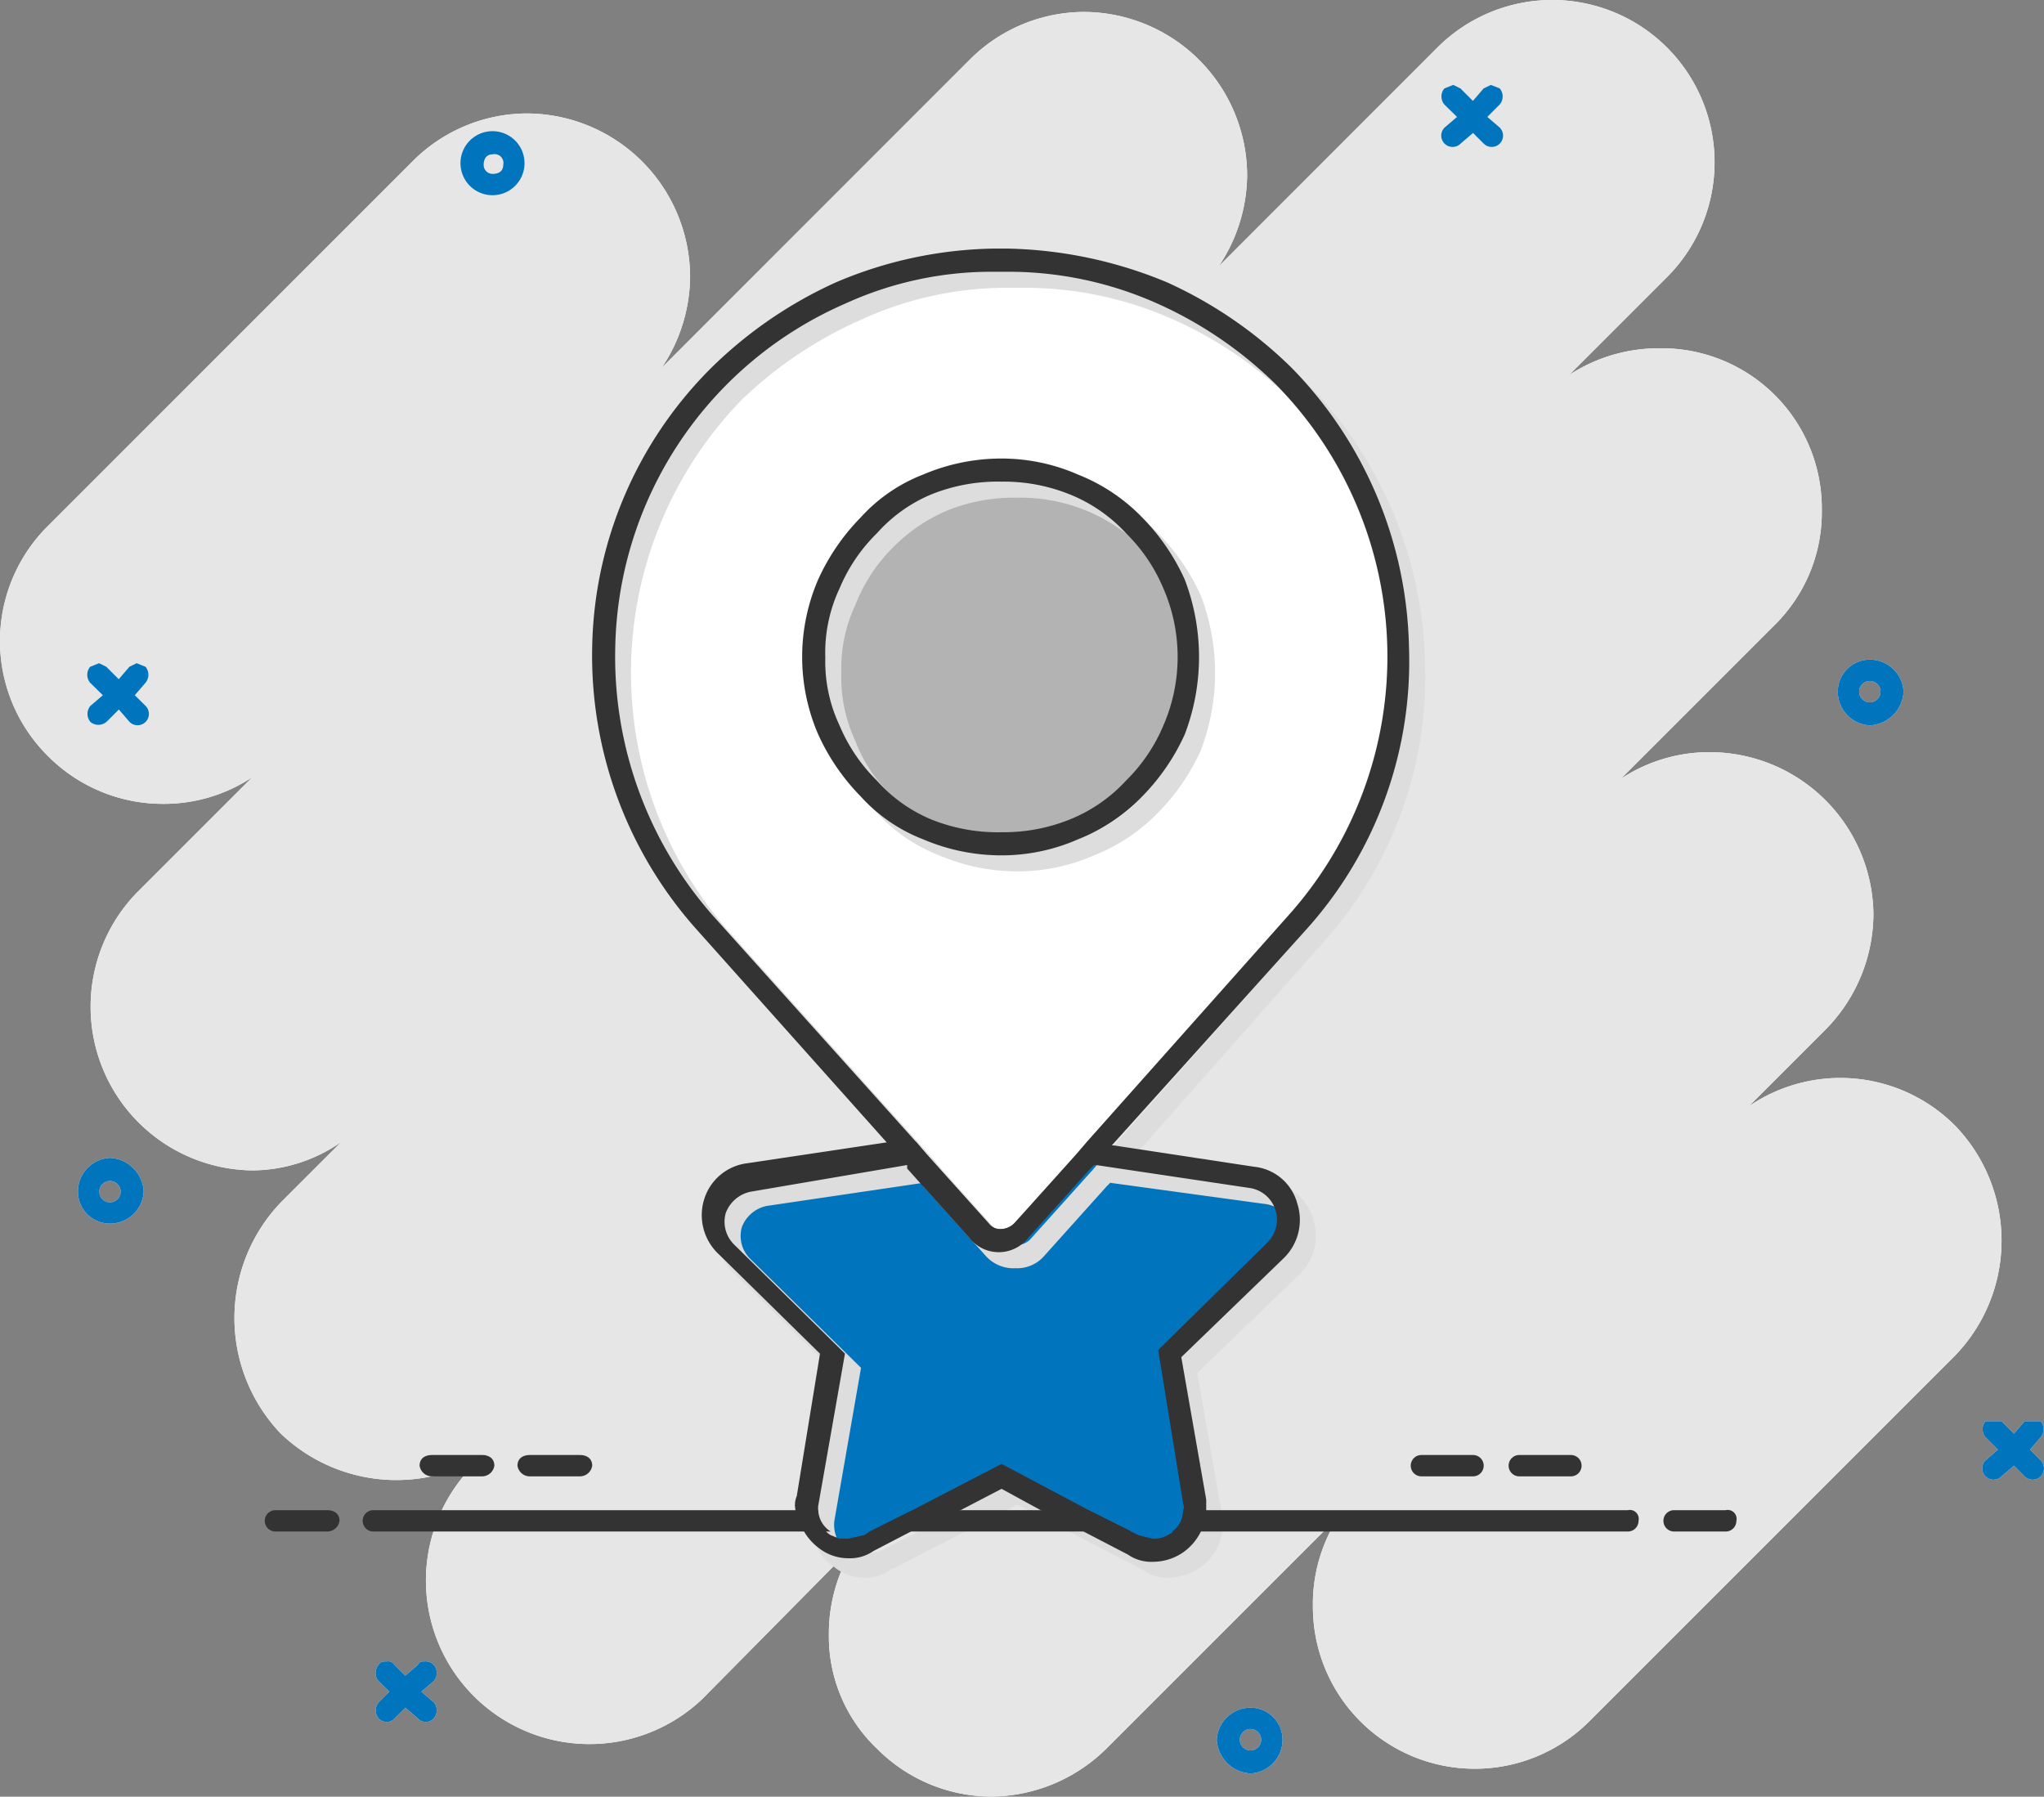 <svg id="Asset_101" data-name="Asset 101" xmlns="http://www.w3.org/2000/svg" width="84.838" height="74.575" viewBox="0 0 84.838 74.575"><rect x="0" y="0" width="84.838" height="74.575" fill="#808080" stroke="none"/><g id="Layer_2" data-name="Layer 2" transform="translate(0 0)"><g id="Layer_1" data-name="Layer 1"><path id="Path_12362" data-name="Path 12362" d="M2,31.4a6.721,6.721,0,0,0,4.727,1.994,6.647,6.647,0,0,0,3.767-1.108l-4.8,4.8a6.795,6.795,0,0,0,4.8,11.522,6.5,6.5,0,0,0,3.693-1.182l-2.511,2.511a6.943,6.943,0,0,0,0,9.6,6.943,6.943,0,0,0,8.567.812l-.665.591a6.79,6.79,0,0,0,9.6,9.6l6.352-6.426a6.8,6.8,0,0,0-1.108,3.767,6.426,6.426,0,0,0,1.994,4.727A6.721,6.721,0,0,0,41.143,74.6a6.869,6.869,0,0,0,4.8-1.994l9.675-9.675A6.647,6.647,0,0,0,54.512,66.7a6.721,6.721,0,0,0,11.522,4.727L81.174,56.287a6.869,6.869,0,0,0,0-9.528,6.721,6.721,0,0,0-8.567-.812l3.176-3.176a6.869,6.869,0,0,0,1.994-4.8,6.8,6.8,0,0,0-6.721-6.721,6.647,6.647,0,0,0-3.767,1.108l6.352-6.352a6.573,6.573,0,0,0,1.994-4.8,6.647,6.647,0,0,0-6.721-6.721,6.8,6.8,0,0,0-3.767,1.108l4.062-4.062A6.737,6.737,0,1,0,59.682,2L50.6,11.086a6.869,6.869,0,0,0,1.182-3.767A6.8,6.8,0,0,0,44.984.524a6.721,6.721,0,0,0-4.727,1.994L27.48,15.3a6.869,6.869,0,0,0,1.182-3.767,6.8,6.8,0,0,0-6.795-6.795A6.721,6.721,0,0,0,17.14,6.728L2,21.869A6.721,6.721,0,0,0,2,31.4Z" transform="translate(-0.019 -0.028)" fill="#fff"/><path id="Path_12363" data-name="Path 12363" d="M112.068,81.082l-.517.443a.47.47,0,1,0,.665.665l.517-.443.443.443a.47.47,0,1,0,.665-.665l-.443-.443.443-.517a.517.517,0,0,0,0-.665h-.665l-.443.517-.517-.517h-.665a.517.517,0,0,0,0,.665Z" transform="translate(-29.141 -20.909)" fill="#fff"/><path id="Path_12364" data-name="Path 12364" d="M21.7,94.655l-.443.443a.517.517,0,0,0,0,.665.443.443,0,0,0,.665,0l.443-.443.517.443a.443.443,0,0,0,.665,0,.517.517,0,0,0,0-.665l-.517-.443.517-.443a.517.517,0,0,0,0-.665.443.443,0,0,0-.369-.148c-.148,0-.222,0-.3.148l-.517.443-.443-.443a.3.3,0,0,0-.3-.148c-.148,0-.3,0-.369.148a.517.517,0,0,0,0,.665Z" transform="translate(-5.54 -24.437)" fill="#fff"/><path id="Path_12365" data-name="Path 12365" d="M5.574,38.629l-.517.443a.517.517,0,0,0,0,.665.517.517,0,0,0,.665,0l.517-.517.443.517a.47.47,0,0,0,.665-.665L6.9,38.629l.443-.517a.517.517,0,0,0,0-.665L6.977,37.3l-.3.148-.443.517-.517-.517-.3-.148-.369.148a.517.517,0,0,0,0,.665Z" transform="translate(-1.305 -9.772)" fill="#fff"/><path id="Path_12366" data-name="Path 12366" d="M81.674,6.129l-.517.443a.47.47,0,1,0,.665.665l.517-.443.443.443a.47.47,0,0,0,.665-.665l-.517-.443.517-.517a.517.517,0,0,0,0-.665L83.077,4.8l-.3.148-.443.517-.517-.517-.3-.148-.369.148a.517.517,0,0,0,0,.665Z" transform="translate(-21.199 -1.276)" fill="#fff"/><path id="Path_12367" data-name="Path 12367" d="M69.8,96a1.329,1.329,0,0,1,1.329,1.329,1.4,1.4,0,0,1-1.329,1.4,1.477,1.477,0,0,1-1.4-1.4A1.4,1.4,0,0,1,69.8,96Zm0,1.773a.443.443,0,1,0-.443-.443A.443.443,0,0,0,69.8,97.773Z" transform="translate(-17.896 -25.118)" fill="#fff"/><path id="Path_12368" data-name="Path 12368" d="M104.629,37.1a1.4,1.4,0,0,1,1.4,1.329,1.477,1.477,0,0,1-1.4,1.4,1.4,1.4,0,0,1-1.329-1.4A1.329,1.329,0,0,1,104.629,37.1Zm0,1.773a.443.443,0,1,0-.443-.443A.443.443,0,0,0,104.629,38.873Z" transform="translate(-27.02 -9.72)" fill="#fff"/><path id="Path_12369" data-name="Path 12369" d="M27.229,7.4a1.329,1.329,0,1,1-.967.415A1.329,1.329,0,0,1,27.229,7.4Zm0,1.773c.3,0,.443-.148.443-.369a.369.369,0,0,0-.443-.443c-.222,0-.369.148-.369.443A.369.369,0,0,0,27.229,9.172Z" transform="translate(-6.785 -1.955)" fill="#fff"/><path id="Path_12370" data-name="Path 12370" d="M5.729,65.1a1.477,1.477,0,0,1,1.4,1.4,1.4,1.4,0,0,1-1.4,1.329A1.329,1.329,0,0,1,4.4,66.5,1.4,1.4,0,0,1,5.729,65.1Zm0,1.846a.443.443,0,1,0-.443-.443A.443.443,0,0,0,5.729,66.946Z" transform="translate(-1.165 -17.04)" fill="#fff"/><path id="Path_12371" data-name="Path 12371" d="M2,31.4a6.721,6.721,0,0,0,4.727,1.994,6.647,6.647,0,0,0,3.767-1.108l-4.8,4.8a6.795,6.795,0,0,0,4.8,11.522,6.5,6.5,0,0,0,3.693-1.182l-2.511,2.511a6.943,6.943,0,0,0,0,9.6,6.943,6.943,0,0,0,8.567.812l-.665.591a6.79,6.79,0,0,0,9.6,9.6l6.352-6.426a6.8,6.8,0,0,0-1.108,3.767,6.426,6.426,0,0,0,1.994,4.727A6.721,6.721,0,0,0,41.143,74.6a6.869,6.869,0,0,0,4.8-1.994l9.675-9.675A6.647,6.647,0,0,0,54.512,66.7a6.721,6.721,0,0,0,11.522,4.727L81.174,56.287a6.869,6.869,0,0,0,0-9.528,6.721,6.721,0,0,0-8.567-.812l3.176-3.176a6.869,6.869,0,0,0,1.994-4.8,6.8,6.8,0,0,0-6.721-6.721,6.647,6.647,0,0,0-3.767,1.108l6.352-6.352a6.573,6.573,0,0,0,1.994-4.8,6.647,6.647,0,0,0-6.721-6.721,6.8,6.8,0,0,0-3.767,1.108l4.062-4.062A6.737,6.737,0,1,0,59.682,2L50.6,11.086a6.869,6.869,0,0,0,1.182-3.767A6.8,6.8,0,0,0,44.984.524a6.721,6.721,0,0,0-4.727,1.994L27.48,15.3a6.869,6.869,0,0,0,1.182-3.767,6.8,6.8,0,0,0-6.795-6.795A6.721,6.721,0,0,0,17.14,6.728L2,21.869A6.721,6.721,0,0,0,2,31.4Z" transform="translate(-0.019 -0.028)" fill="#e6e6e6"/><path id="Path_12372" data-name="Path 12372" d="M112.068,81.082l-.517.443a.47.47,0,1,0,.665.665l.517-.443.443.443a.47.47,0,1,0,.665-.665l-.443-.443.443-.517a.517.517,0,0,0,0-.665h-.665l-.443.517-.517-.517h-.665a.517.517,0,0,0,0,.665Z" transform="translate(-29.141 -20.909)" fill="#0174be"/><path id="Path_12373" data-name="Path 12373" d="M21.7,94.655l-.443.443a.517.517,0,0,0,0,.665.443.443,0,0,0,.665,0l.443-.443.517.443a.443.443,0,0,0,.665,0,.517.517,0,0,0,0-.665l-.517-.443.517-.443a.517.517,0,0,0,0-.665.443.443,0,0,0-.369-.148c-.148,0-.222,0-.3.148l-.517.443-.443-.443a.3.3,0,0,0-.3-.148c-.148,0-.3,0-.369.148a.517.517,0,0,0,0,.665Z" transform="translate(-5.54 -24.437)" fill="#0174be"/><path id="Path_12374" data-name="Path 12374" d="M5.574,38.629l-.517.443a.517.517,0,0,0,0,.665.517.517,0,0,0,.665,0l.517-.517.443.517a.47.47,0,0,0,.665-.665L6.9,38.629l.443-.517a.517.517,0,0,0,0-.665L6.977,37.3l-.3.148-.443.517-.517-.517-.3-.148-.369.148a.517.517,0,0,0,0,.665Z" transform="translate(-1.305 -9.772)" fill="#0174be"/><path id="Path_12375" data-name="Path 12375" d="M81.674,6.129l-.517.443a.47.47,0,1,0,.665.665l.517-.443.443.443a.47.47,0,0,0,.665-.665l-.517-.443.517-.517a.517.517,0,0,0,0-.665L83.077,4.8l-.3.148-.443.517-.517-.517-.3-.148-.369.148a.517.517,0,0,0,0,.665Z" transform="translate(-21.199 -1.276)" fill="#0174be"/><path id="Path_12376" data-name="Path 12376" d="M69.8,96a1.329,1.329,0,0,1,1.329,1.329,1.4,1.4,0,0,1-1.329,1.4,1.477,1.477,0,0,1-1.4-1.4A1.4,1.4,0,0,1,69.8,96Zm0,1.773a.443.443,0,1,0-.443-.443A.443.443,0,0,0,69.8,97.773Z" transform="translate(-17.896 -25.118)" fill="#0174be"/><path id="Path_12377" data-name="Path 12377" d="M104.629,37.1a1.4,1.4,0,0,1,1.4,1.329,1.477,1.477,0,0,1-1.4,1.4,1.4,1.4,0,0,1-1.329-1.4A1.329,1.329,0,0,1,104.629,37.1Zm0,1.773a.443.443,0,1,0-.443-.443A.443.443,0,0,0,104.629,38.873Z" transform="translate(-27.02 -9.72)" fill="#0174be"/><path id="Path_12378" data-name="Path 12378" d="M27.229,7.4a1.329,1.329,0,1,1-.967.415A1.329,1.329,0,0,1,27.229,7.4Zm0,1.773c.3,0,.443-.148.443-.369a.369.369,0,0,0-.443-.443c-.222,0-.369.148-.369.443A.369.369,0,0,0,27.229,9.172Z" transform="translate(-6.785 -1.955)" fill="#0174be"/><path id="Path_12379" data-name="Path 12379" d="M5.729,65.1a1.477,1.477,0,0,1,1.4,1.4,1.4,1.4,0,0,1-1.4,1.329A1.329,1.329,0,0,1,4.4,66.5,1.4,1.4,0,0,1,5.729,65.1Zm0,1.846a.443.443,0,1,0-.443-.443A.443.443,0,0,0,5.729,66.946Z" transform="translate(-1.165 -17.04)" fill="#0174be"/><path id="Path_12380" data-name="Path 12380" d="M45.713,81.27a1.846,1.846,0,0,1-1.034-.3,1.7,1.7,0,0,1-.665-1.7l1.034-6.13-4.431-4.284a1.92,1.92,0,0,1-.443-1.846,1.625,1.625,0,0,1,1.4-1.182L48.445,64.8l2.807,3.176a1.108,1.108,0,0,0,1.625,0L55.683,64.8l6.795,1.034a1.551,1.551,0,0,1,1.4,1.182,1.773,1.773,0,0,1-.443,1.846l-4.431,4.284,1.034,6.13a1.647,1.647,0,0,1-1.7,1.994,1.477,1.477,0,0,1-.812-.148l-5.465-2.88L46.6,81.122A1.846,1.846,0,0,1,45.713,81.27Z" transform="translate(-10.497 -16.961)" fill="#0174be"/><path id="Path_12381" data-name="Path 12381" d="M60.979,30.822a9.011,9.011,0,0,1,0,6.426,8.937,8.937,0,0,1-1.773,2.585,7.607,7.607,0,0,1-2.659,1.773,7.9,7.9,0,0,1-3.176.665,8.273,8.273,0,0,1-3.25-.665,6.8,6.8,0,0,1-2.584-1.772,8.937,8.937,0,0,1-1.773-2.585,8.1,8.1,0,0,1,0-6.426,8.937,8.937,0,0,1,1.773-2.585,6.8,6.8,0,0,1,2.585-1.773,8.272,8.272,0,0,1,3.25-.665,7.9,7.9,0,0,1,3.176.665,7.607,7.607,0,0,1,2.659,1.773A8.937,8.937,0,0,1,60.979,30.822Z" transform="translate(-11.805 -6.766)" fill="#fff"/><path id="Path_12382" data-name="Path 12382" d="M66.913,30.727a16.249,16.249,0,0,0-4.8-11.226,14.919,14.919,0,0,0-5.022-3.471A15.584,15.584,0,0,0,50.738,14.7h-.665a15.584,15.584,0,0,0-6.352,1.329A16.544,16.544,0,0,0,38.7,19.5a16.913,16.913,0,0,0-4.8,11.226,16.47,16.47,0,0,0,4.284,11.448l8.124,9.158.369.443,2.88,3.176a1.256,1.256,0,0,0,.886.369,1.329,1.329,0,0,0,.886-.369l2.807-3.176.369-.443,8.2-9.158a16.766,16.766,0,0,0,4.21-11.448ZM62.334,41.879l-8.346,9.38-.443.517-2.585,2.88a.813.813,0,0,1-.517.222.591.591,0,0,1-.517-.222l-2.585-2.88-.443-.517-8.42-9.38a16.249,16.249,0,0,1-4.062-11.152,15.888,15.888,0,0,1,9.528-14.254,14.624,14.624,0,0,1,6.2-1.329h.591a15.141,15.141,0,0,1,6.2,1.329A16.766,16.766,0,0,1,61.817,19.8a16.1,16.1,0,0,1,.517,22.083Z" transform="translate(-8.875 -3.864)" fill="#fff"/><path id="Path_12383" data-name="Path 12383" d="M66.652,30.884A16.4,16.4,0,0,0,62,19.953a16.766,16.766,0,0,0-4.875-3.324,15.141,15.141,0,0,0-6.2-1.329H50.33a14.624,14.624,0,0,0-6.2,1.329A15.888,15.888,0,0,0,34.6,30.884,16.249,16.249,0,0,0,38.66,42.036l8.42,9.38.443.517,2.585,2.88a.591.591,0,0,0,.517.222.812.812,0,0,0,.517-.222l2.585-2.88.443-.517,8.346-9.38a16.323,16.323,0,0,0,4.136-11.152ZM58.233,34.5a8.937,8.937,0,0,1-1.773,2.585A7.607,7.607,0,0,1,53.8,38.86a7.9,7.9,0,0,1-3.176.665,8.273,8.273,0,0,1-3.25-.665,6.8,6.8,0,0,1-2.584-1.772A8.937,8.937,0,0,1,43.018,34.5a8.1,8.1,0,0,1,0-6.426,8.937,8.937,0,0,1,1.773-2.585,6.8,6.8,0,0,1,2.585-1.773,8.272,8.272,0,0,1,3.25-.665,7.9,7.9,0,0,1,3.176.665,7.607,7.607,0,0,1,2.659,1.773,8.937,8.937,0,0,1,1.773,2.585A9.011,9.011,0,0,1,58.233,34.5Z" transform="translate(-9.058 -4.021)" fill="#fff"/><path id="Path_12384" data-name="Path 12384" d="M53.529,41.984a8.493,8.493,0,0,1-3.028-.591,8.346,8.346,0,0,1-2.511-1.7,8.789,8.789,0,0,1-1.625-2.437,7.238,7.238,0,0,1-.665-3.028,7.016,7.016,0,0,1,.665-3.028,8.2,8.2,0,0,1,1.625-2.511,8.346,8.346,0,0,1,2.511-1.7,7.574,7.574,0,0,1,8.494,1.7,8.346,8.346,0,0,1,1.7,2.511,8.2,8.2,0,0,1,.591,3.028,8.494,8.494,0,0,1-.591,3.028,9.084,9.084,0,0,1-1.7,2.437,8.05,8.05,0,0,1-2.437,1.7,8.493,8.493,0,0,1-3.028.591Z" transform="translate(-11.961 -6.922)" fill="#b3b3b3"/><path id="Path_12385" data-name="Path 12385" d="M68.1,31.444a17.061,17.061,0,0,0-4.875-11.6,17.873,17.873,0,0,0-5.17-3.545,18.1,18.1,0,0,0-6.573-1.4h-.665a17.356,17.356,0,0,0-6.5,1.4,18.243,18.243,0,0,0-5.244,3.545,17.061,17.061,0,0,0-.517,23.339l7.977,8.937-5.909.886a2.142,2.142,0,0,0-1.773,1.477,2.068,2.068,0,0,0,.591,2.29l4.21,4.136-.96,5.909a2.068,2.068,0,0,0,.886,2.142,1.994,1.994,0,0,0,1.256.443,1.7,1.7,0,0,0,1.034-.3l5.318-2.733,5.244,2.733a1.7,1.7,0,0,0,1.034.3,2.363,2.363,0,0,0,1.329-.443,2.216,2.216,0,0,0,.886-2.142l-1.034-5.909,4.284-4.136a2.216,2.216,0,0,0,.517-2.29,2.068,2.068,0,0,0-1.773-1.477l-5.835-.886,7.9-8.937A16.47,16.47,0,0,0,68.1,31.444ZM61.525,53.9a1.329,1.329,0,0,1,.739,2.216l-4.653,4.505,1.108,6.352a1.256,1.256,0,0,1-1.256,1.477l-.591-.148-5.687-2.954L45.5,68.3l-.665.148h-.369L44.1,68.3a1.4,1.4,0,0,1-.517-1.256l1.108-6.352-4.579-4.505a1.329,1.329,0,0,1-.369-1.329,1.4,1.4,0,0,1,1.034-.886l6.5-.96v.148l2.585,2.88a1.551,1.551,0,0,0,1.256.517,1.477,1.477,0,0,0,1.182-.517l2.585-2.88.148-.148Zm-6.795-1.92-.443.517L51.7,55.374a.812.812,0,0,1-.517.222.591.591,0,0,1-.517-.222l-2.585-2.88-.443-.517-8.42-9.38a16.249,16.249,0,0,1,.517-22.083,17.135,17.135,0,0,1,4.948-3.324,14.55,14.55,0,0,1,6.13-1.329h.665a15.141,15.141,0,0,1,6.2,1.329,16.766,16.766,0,0,1,4.875,3.324A16.1,16.1,0,0,1,63.076,42.6Z" transform="translate(-8.953 -3.916)" fill="#ddd"/><path id="Path_12386" data-name="Path 12386" d="M60.107,29.137a7.607,7.607,0,0,0-2.659-1.773,7.9,7.9,0,0,0-3.176-.665,8.273,8.273,0,0,0-3.25.665,6.8,6.8,0,0,0-2.584,1.772,7.681,7.681,0,0,0-1.773,2.585,8.1,8.1,0,0,0,0,6.426,7.681,7.681,0,0,0,1.773,2.585,6.8,6.8,0,0,0,2.585,1.773,8.272,8.272,0,0,0,3.25.665,7.9,7.9,0,0,0,3.176-.665,7.607,7.607,0,0,0,2.659-1.773,8.937,8.937,0,0,0,1.773-2.585,9.011,9.011,0,0,0,0-6.426A8.937,8.937,0,0,0,60.107,29.137Zm.886,8.641a7.017,7.017,0,0,1-1.551,2.29,6.426,6.426,0,0,1-2.363,1.625,7.312,7.312,0,0,1-2.807.517,7.386,7.386,0,0,1-2.88-.517,6.2,6.2,0,0,1-2.29-1.625,5.982,5.982,0,0,1-1.551-2.29,6.278,6.278,0,0,1-.591-2.88,6.2,6.2,0,0,1,.591-2.807A6.869,6.869,0,0,1,49.1,29.728a7.016,7.016,0,0,1,2.29-1.551,7.386,7.386,0,0,1,2.88-.517,7.164,7.164,0,0,1,5.17,2.068,8.2,8.2,0,0,1,1.551,2.363,7.136,7.136,0,0,1,0,5.687Z" transform="translate(-12.04 -7.001)" fill="#ddd"/><path id="Path_12387" data-name="Path 12387" d="M51.9,77.568,48.2,79.488H50.2l1.7-.886,1.625.886h1.994Zm12.26-10.857a2.068,2.068,0,0,0-1.773-1.477l-5.835-.886H55.442L55,64.865,52.414,67.6a.812.812,0,0,1-.517.222.591.591,0,0,1-.517-.222l-2.585-2.88-.443-.517H47.244l-5.909.886a2.142,2.142,0,0,0-1.773,1.477,2.216,2.216,0,0,0,.591,2.29l4.21,4.136L43.4,78.9a.96.96,0,0,0-.074.443,2.068,2.068,0,0,0,.3.886,2.289,2.289,0,0,0,.665.812,1.994,1.994,0,0,0,1.256.443,1.7,1.7,0,0,0,1.034-.3l1.846-.96,1.773-.739,1.7-.886,1.625.886,1.773.886,1.846.96a1.7,1.7,0,0,0,1.034.3,2.216,2.216,0,0,0,1.329-.443,2.29,2.29,0,0,0,.665-.812,1.994,1.994,0,0,0,.222-.886v-.443l-1.034-5.909L63.64,69A2.216,2.216,0,0,0,64.157,66.711Zm-1.182,1.625L58.4,72.841l1.034,6.352c0,.074.074.148,0,.3a1.034,1.034,0,0,1-.443.886.074.074,0,0,1-.074.074,1.256,1.256,0,0,1-.739.222l-.591-.148-.3-.148-1.773-.886L51.9,77.568,48.2,79.488l-1.773.886-.222.148-.665.148h-.369l-.369-.148h0a1.108,1.108,0,0,1-.517-.886v-.3L45.4,72.989l-4.579-4.505a1.329,1.329,0,0,1-.369-1.329,1.4,1.4,0,0,1,1.034-.886l6.5-1.108h.074l2.659,2.954a1.477,1.477,0,0,0,1.182.517A1.329,1.329,0,0,0,53,68.114l2.659-2.954h.148l6.426.96a1.329,1.329,0,0,1,.739,2.216ZM51.9,77.568,48.2,79.488H50.2l1.7-.886,1.625.886h1.994Z" transform="translate(-10.329 -16.804)" fill="#333"/><path id="Path_12388" data-name="Path 12388" d="M67.2,30.544a17.061,17.061,0,0,0-4.875-11.6,17.874,17.874,0,0,0-5.17-3.545A18.1,18.1,0,0,0,50.581,14h-.665a17.356,17.356,0,0,0-6.5,1.4,17.873,17.873,0,0,0-5.17,3.545,16.766,16.766,0,0,0-4.948,11.6,17.061,17.061,0,0,0,4.358,11.743l7.977,8.937.369.443.369.369v.148l2.585,2.88a1.551,1.551,0,0,0,2.437,0l2.585-2.88.148-.148.369-.369.369-.443,8.05-8.937A16.618,16.618,0,0,0,67.2,30.544ZM53.831,51.076l-.443.517L50.8,54.474a.812.812,0,0,1-.517.222.591.591,0,0,1-.517-.222l-2.585-2.88-.443-.517-8.42-9.38a16.249,16.249,0,0,1-4.062-11.152A15.888,15.888,0,0,1,43.786,16.29a14.624,14.624,0,0,1,6.2-1.329h.591a15.141,15.141,0,0,1,6.2,1.329,16.766,16.766,0,0,1,4.875,3.324A16.1,16.1,0,0,1,62.177,41.7Z" transform="translate(-8.719 -3.681)" fill="#333"/><path id="Path_12389" data-name="Path 12389" d="M60.979,30.822a8.937,8.937,0,0,0-1.773-2.585,7.607,7.607,0,0,0-2.659-1.773,7.9,7.9,0,0,0-3.176-.665,8.273,8.273,0,0,0-3.25.665,6.8,6.8,0,0,0-2.584,1.772,8.937,8.937,0,0,0-1.773,2.585,8.1,8.1,0,0,0,0,6.426,8.937,8.937,0,0,0,1.773,2.585,6.8,6.8,0,0,0,2.585,1.773,8.272,8.272,0,0,0,3.25.665,7.9,7.9,0,0,0,3.176-.665,7.607,7.607,0,0,0,2.659-1.773,8.937,8.937,0,0,0,1.773-2.585A9.011,9.011,0,0,0,60.979,30.822ZM53.372,41.31a7.386,7.386,0,0,1-2.88-.517,6.2,6.2,0,0,1-2.29-1.625,7.017,7.017,0,0,1-1.551-2.29,6.2,6.2,0,0,1-.591-2.807,6.278,6.278,0,0,1,.591-2.88A7.016,7.016,0,0,1,48.2,28.9a6.2,6.2,0,0,1,2.29-1.625,7.386,7.386,0,0,1,2.88-.517,7.312,7.312,0,0,1,2.807.517A6.425,6.425,0,0,1,58.542,28.9a7.017,7.017,0,0,1,1.551,2.29,7.137,7.137,0,0,1,0,5.687,7.017,7.017,0,0,1-1.551,2.29,6.426,6.426,0,0,1-2.363,1.625,7.312,7.312,0,0,1-2.807.517Z" transform="translate(-11.805 -6.766)" fill="#333"/><path id="Path_12390" data-name="Path 12390" d="M39.824,85.786H20.843a.443.443,0,1,1,0-.886H39.307a1.108,1.108,0,0,0,.517.886Z" transform="translate(-5.347 -22.216)" fill="#333"/><path id="Path_12391" data-name="Path 12391" d="M57.984,84.9l1.773.886H48.9l1.773-.886Z" transform="translate(-12.798 -22.216)" fill="#333"/><path id="Path_12392" data-name="Path 12392" d="M85.251,85.34a.443.443,0,0,1-.443.443H65.9a1.034,1.034,0,0,0,.443-.886H84.807a.369.369,0,0,1,.443.443Z" transform="translate(-17.242 -22.213)" fill="#333"/><path id="Path_12393" data-name="Path 12393" d="M17.485,85.786H15.343a.443.443,0,1,1,0-.886h2.142c.3,0,.517.148.517.443A.517.517,0,0,1,17.485,85.786Z" transform="translate(-3.91 -22.216)" fill="#333"/><path id="Path_12394" data-name="Path 12394" d="M31.685,82.686H29.617a.517.517,0,0,1-.517-.443c0-.3.222-.443.517-.443h2.068c.3,0,.517.148.517.443A.517.517,0,0,1,31.685,82.686Z" transform="translate(-7.622 -21.406)" fill="#333"/><path id="Path_12395" data-name="Path 12395" d="M26.185,82.686H24.117a.517.517,0,0,1-.517-.443c0-.3.222-.443.517-.443h2.068c.3,0,.517.148.517.443A.517.517,0,0,1,26.185,82.686Z" transform="translate(-6.184 -21.406)" fill="#333"/><path id="Path_12396" data-name="Path 12396" d="M81.885,82.686H79.743a.443.443,0,0,1,0-.886h2.142a.443.443,0,0,1,0,.886Z" transform="translate(-20.746 -21.406)" fill="#333"/><path id="Path_12397" data-name="Path 12397" d="M87.385,82.686H85.243a.443.443,0,0,1,0-.886h2.142a.443.443,0,0,1,0,.886Z" transform="translate(-22.183 -21.406)" fill="#333"/><path id="Path_12398" data-name="Path 12398" d="M96.085,85.783H93.943a.443.443,0,0,1,0-.886h2.142a.369.369,0,0,1,.443.443A.443.443,0,0,1,96.085,85.783Z" transform="translate(-24.458 -22.213)" fill="#333"/></g></g></svg>